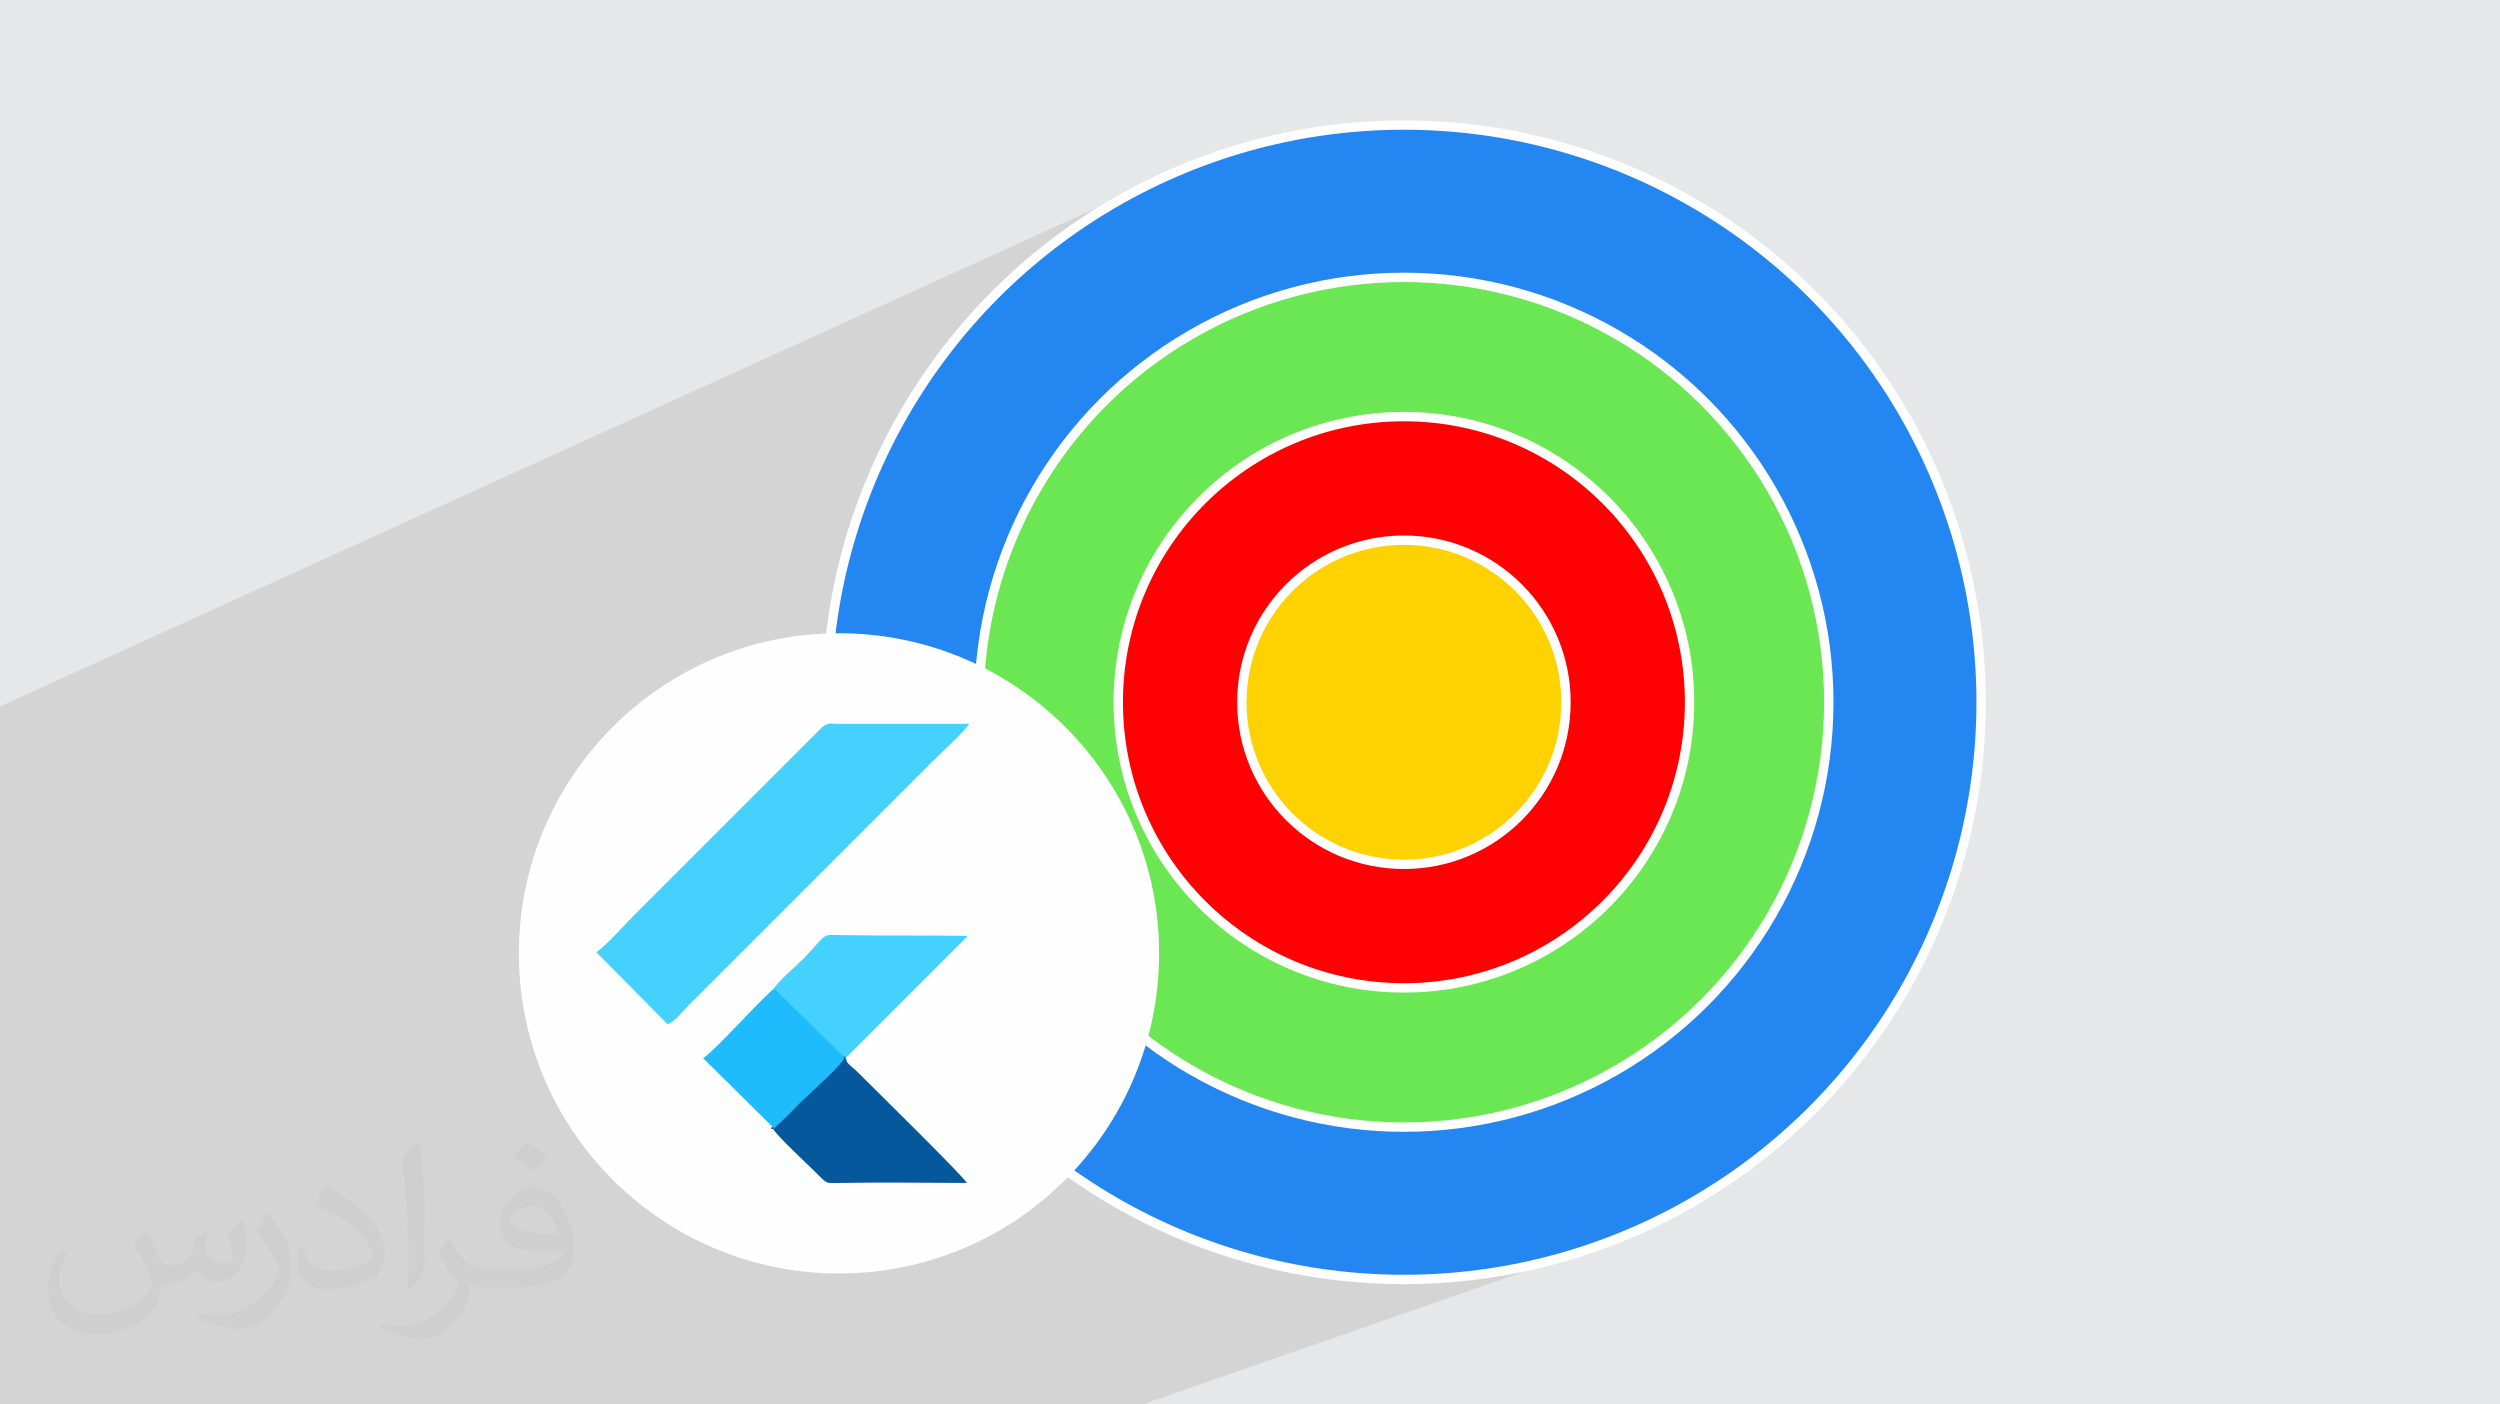 <?xml version="1.0" encoding="UTF-8"?>
<!DOCTYPE svg PUBLIC "-//W3C//DTD SVG 1.1//EN" "http://www.w3.org/Graphics/SVG/1.1/DTD/svg11.dtd">
<!-- Creator: CorelDRAW 2020 (64-Bit) -->
<svg xmlns="http://www.w3.org/2000/svg" xml:space="preserve" width="94.192mm" height="52.917mm" version="1.1" style="shape-rendering:geometricPrecision; text-rendering:geometricPrecision; image-rendering:optimizeQuality; fill-rule:evenodd; clip-rule:evenodd"
viewBox="0 0 9419.16 5291.66"
 xmlns:xlink="http://www.w3.org/1999/xlink"
 xmlns:xodm="http://www.corel.com/coreldraw/odm/2003">
 <defs>
  <style type="text/css">
   <![CDATA[
    .str0 {stroke:#FEFEFE;stroke-width:35.28;stroke-miterlimit:22.926}
    .fil9 {fill:#06589C}
    .fil10 {fill:#1EBBFD}
    .fil3 {fill:#2486F1}
    .fil8 {fill:#45D1FD}
    .fil4 {fill:#6BE753}
    .fil0 {fill:#E6E7E8}
    .fil6 {fill:#FDD200}
    .fil7 {fill:#FEFEFE}
    .fil5 {fill:#FF0003}
    .fil2 {fill:#373435;fill-opacity:0.031}
    .fil1 {fill:#373435;fill-opacity:0.102}
   ]]>
  </style>
 </defs>
 <g id="Layer_x0020_1">
  <polygon class="fil0" points="-0,0 9419.16,0 9419.16,5291.66 -0,5291.66 "/>
  <polygon class="fil1" points="2681.5,5291.66 2032.9,5291.66 1405.59,5291.66 1290.36,5291.66 218.22,5291.66 212.68,5291.66 212.63,5291.66 212.54,5291.66 212.51,5291.66 210.97,5291.66 208.19,5291.66 206.95,5291.66 123.02,5291.66 22.73,5291.66 18.02,5291.66 -0,5291.66 -0,5263.07 -0,5222.38 -0,5220.26 -0,5218.54 -0,5214.24 -0,4966.44 -0,4888.03 -0,4886.36 -0,4885.76 -0,4885.43 -0,4885.26 -0,4883.59 -0,4883.57 -0,4883.54 -0,4883.52 -0,4858.72 -0,4824.92 -0,4793.24 -0,4771.09 -0,4504.04 -0,4504.03 -0,4504.02 -0,4504.01 -0,4318.36 -0,4238.42 -0,4181.31 -0,4050.62 -0,4034.53 -0,3733.36 -0,3636.4 -0,3224.16 -0,2661.39 4346.67,685.58 4252.9,733.61 4161.83,785.97 4073.6,842.54 3988.33,903.17 3906.18,967.73 3827.27,1036.08 3751.75,1108.09 3679.74,1183.61 3611.39,1262.52 3546.83,1344.67 3486.2,1429.94 3429.63,1518.17 3377.27,1609.24 3329.24,1703.01 3297.53,1773.15 4666.38,1170.82 4739.08,1142.16 4813.46,1116.99 4889.42,1095.42 4966.87,1077.54 5045.7,1063.47 5125.82,1053.28 5207.11,1047.1 5289.49,1045.02 5371.87,1047.1 5453.16,1053.28 5533.28,1063.47 5612.11,1077.54 5689.56,1095.42 5765.52,1116.99 5839.9,1142.16 5912.6,1170.82 5983.51,1202.88 6052.53,1238.23 6119.57,1276.78 6184.52,1318.41 6247.28,1363.05 6307.75,1410.57 6365.84,1460.88 6421.43,1513.89 6474.44,1569.48 6524.75,1627.57 6572.27,1688.04 6616.91,1750.8 6658.54,1815.75 6697.09,1882.79 6732.44,1951.81 6764.5,2022.72 6793.16,2095.42 6818.33,2169.8 6839.9,2245.76 6857.78,2323.21 6871.85,2402.04 6882.04,2482.16 6888.22,2563.45 6890.3,2645.83 6888.22,2728.21 6882.04,2809.5 6871.85,2889.62 6857.78,2968.45 6839.9,3045.9 6818.33,3121.86 6793.16,3196.24 6764.5,3268.94 6732.44,3339.85 6697.09,3408.87 6658.54,3475.91 6616.91,3540.86 6572.27,3603.62 6524.75,3664.09 6474.44,3722.18 6421.43,3777.77 6365.84,3830.78 6307.75,3881.09 6247.28,3928.61 6184.52,3973.25 6119.57,4014.88 6052.53,4053.43 5983.51,4088.78 5912.6,4120.84 5839.9,4149.5 4449.65,4652.25 4541.76,4688.57 4642.8,4722.76 4746,4752.06 4851.21,4776.35 4958.31,4795.47 5067.14,4809.3 5177.58,4817.7 5289.49,4820.53 5401.4,4817.7 5511.84,4809.3 5620.67,4795.47 5727.77,4776.35 5832.98,4752.06 5936.18,4722.76 6037.22,4688.57 4304.17,5291.66 4066.41,5291.66 4014.35,5291.66 3766.99,5291.66 3667.39,5291.66 "/>
  <path class="fil2" d="M550.85 4636.82c17.98,27.25 29.64,53.44 41.02,82.55 8.46,16.94 12.95,48.16 52.65,48.16 11.63,0 28.32,-3.43 43.13,-11.63 16.66,-8.74 29.36,-21.97 35.99,-42.06l15.87 -53.44 38.63 -19.05 2.64 2.64c-5.28,20.12 -6.6,39.42 -6.6,54.51 0,44.7 38.63,61.65 69.32,61.65 17.98,0 34.14,-8.74 34.14,-25.15 0,-21.16 -8.99,-57.15 -20.65,-89.43 17.98,-17.98 35.99,-35.99 56.62,-50.55l3.17 1.6c8.99,38.1 14.02,75.67 14.02,100.81 0,24.61 -10.85,51.87 -19.84,69.6 -18.52,34.92 -51.33,62.71 -91.01,62.71 -30.15,0 -63.75,-15.09 -86.79,-43.13l-1.32 0c-21.69,27 -55.3,51.33 -109.02,51.33l-16.66 0c-2.64,35.46 -10.31,60.58 -21.97,83.08 -32,62.43 -127,106.63 -216.43,106.63 -124.36,0 -186.79,-71.7 -186.79,-167.21 0,-59 19.3,-113.77 48.95,-152.65l24.33 10.06c-18.52,35.46 -30.96,68.78 -30.96,101.6 0,89.43 72.77,132.03 156.64,132.03 77.8,0 174.09,-49.48 191.57,-106.88 -6.6,-62.71 -30.15,-92.07 -66.14,-149.22 10.85,-19.05 24.87,-38.1 42.34,-58.47l3.17 0 0 0 0 0 -0.02 -0.09zm1434.31 -336.55c26.19,16.41 51.87,35.71 76.99,57.94 -14.02,19.84 -31.5,37.85 -53.19,53.72 -25.15,-20.37 -50.27,-37.85 -75.95,-56.36 17.45,-19.58 34.67,-38.35 52.12,-55.3l0 0 0 0 0 0 0 0 0 0 0.03 0zm13.49 244.48c-42.34,0 -76.99,27.79 -76.99,48.41 0,44.2 84.66,57.94 186,57.4 -12.7,-51.87 -57.15,-105.84 -109.02,-105.84l0.01 0.03zm-95 236.55c55.04,0 103.2,-1.6 139.95,-10.85 41.02,-10.31 75.67,-30.96 75.67,-45.24 0,-3.71 0,-8.2 -1.32,-11.91 -23.01,2.11 -49.48,2.11 -72.49,2.11 -74.6,0 -131.75,-16.94 -154.25,-58.75 -5.56,-11.63 -9.52,-24.61 -9.52,-39.42 0,-40.49 17.45,-79.91 48.16,-107.16 25.65,-22.48 53.97,-36.5 82.8,-36.5 52.12,0 93.65,41.81 122.76,107.7 15.87,35.99 26.72,77.52 26.72,129.92 0,34.92 -9.52,64.29 -31.22,85.98 -40.49,39.17 -115.09,53.97 -229.39,53.97l-51.87 0 0 0 -13.49 0c-28.32,0 -48.69,-5.03 -64.82,-17.45l-2.64 0c0.79,6.6 1.32,12.95 1.32,19.05 0,25.65 -8.46,58.47 -25.65,84.66 -50.8,75.41 -105.84,108.2 -153.47,108.2 -48.16,0 -107.16,-18.52 -160.35,-42.6l9.52 -18.52c17.2,7.14 41.02,11.91 73.81,11.91 85.98,0 198.96,-82.55 212.98,-163.25 -3.17,-6.6 -8.99,-15.34 -17.2,-24.61 -25.15,-29.9 -41.02,-54.76 -55.83,-80.95 12.7,-25.15 24.33,-45.24 35.18,-63.5l4.5 -0.53c36.78,74.88 70.1,117.73 144.45,117.73l11.63 0 0 0 53.97 0 0 0 0 0 0 0 0 0 0 0 0.09 0.01zm-372.54 79.12c6.35,-34.39 6.88,-73.02 6.88,-109.02l0 -53.44c0,-99.75 -12.7,-244.73 -23.01,-339.19 17.98,-19.3 43.13,-42.06 62.97,-57.4l5.82 1.6c13.49,118.8 16.66,256.39 16.66,383.64 0,33.35 -1.32,65.89 -4.5,89.69 -1.85,30.15 -19.3,52.91 -56.62,87.83l-8.2 -3.71zm-383.38 -157.43c1.85,46.84 24.87,83.62 105.31,83.62 50.01,0 92.33,-12.95 139.17,-35.18 8.46,-3.71 12.95,-8.74 12.95,-12.95 0,-29.36 -22.48,-68.25 -60.32,-103.71 -36.78,-33.35 -85.47,-62.71 -130.96,-82.3 -15.62,-6.6 -20.65,-13.49 -20.65,-20.12 0,-13.49 17.98,-41.81 32.82,-62.18l5.03 -0.53c52.12,27.25 110.34,67.74 153.47,112.7 39.17,41.53 63.5,83.62 63.5,129.39 0,33.86 -10.31,65.61 -27,95.25 -57.15,28.83 -118.01,50.8 -178.33,50.8 -73.28,0 -123.29,-34.39 -123.29,-115.09 0,-8.74 0,-22.22 3.17,-39.7l25.15 0 0 0 0 0 0 0 0 0 0 0 -0.02 0zm-132.57 -133.1l45.52 73.56c16.66,27.25 32.28,56.9 32.28,103.71l0 59.79c0,48.41 -30.96,100.28 -80.95,151.61 -39.17,34.67 -73.81,49.48 -105.84,49.48 -47.62,0 -102.13,-14.81 -165.1,-41.81l7.14 -18.52c19.84,5.28 42.85,9.78 71.17,9.78 90.5,-0.53 183.08,-66.67 225.42,-147.37 5.03,-9.27 6.88,-17.98 6.88,-24.08 0,-9.27 -5.03,-19.58 -8.99,-28.83 -23.01,-43.38 -48.69,-83.08 -76.99,-119.86 14.81,-23.29 29.64,-45.77 45.77,-68l3.71 0.53 0 0 0 0 0 0 0 0 0 0 -0.02 0.01z"/>
  <g id="_2926489307584">
   <g>
    <circle class="fil3 str0" cx="5289.49" cy="2645.83" r="2174.7"/>
    <circle class="fil4 str0" cx="5289.49" cy="2645.83" r="1600.81"/>
    <circle class="fil5 str0" cx="5289.49" cy="2645.83" r="1076.21"/>
    <circle class="fil6 str0" cx="5289.49" cy="2645.83" r="610.62"/>
   </g>
   <g>
    <circle class="fil7" cx="3161.06" cy="3591.95" r="1206.08"/>
    <path class="fil8" d="M2248.28 3588.98l266.36 269.33c29.92,-8.97 53.89,-44.87 74.81,-65.82l918.78 -918.76c35.9,-35.92 119.73,-110.73 143.66,-146.63l-490.82 0c-32.93,0 -38.92,-5.98 -62.85,11.97l-706.28 706.29c-35.92,35.9 -110.74,119.69 -146.64,143.65l2.98 0 0 0 0 0 -0.03 0 0.03 -0.02 0 -0.01z"/>
    <path class="fil8" d="M2912.66 3726.63l263.37 257.38 11.97 0 457.9 -457.9c-155.63,-2.98 -311.23,0 -466.86,-2.98 -86.8,0 -53.87,-14.97 -149.64,86.81 -29.92,29.92 -98.77,86.81 -119.69,122.71l0 -2.98 2.98 0 0 -2.98 0 -0.02 -0.03 -0.02 0 -0.02z"/>
    <path class="fil9" d="M2912.66 4253.37c17.97,29.92 131.67,134.68 170.59,173.58 35.92,35.92 26.95,29.92 89.79,29.92 155.62,-2.98 314.23,0 469.87,0 -17.97,-29.92 -344.19,-350.15 -404.02,-410.01 -11.97,-11.97 -17.97,-17.97 -29.92,-26.94 -17.97,-17.97 -17.97,-14.97 -23.92,-38.92l-11.96 0c-5.98,26.93 -104.76,113.73 -131.68,137.66 -38.91,38.91 -95.76,101.75 -137.65,131.67l2.98 2.98 0 0 0 0 5.98 0 -0.04 0 -0.02 0.04 0 0.02z"/>
    <path class="fil10" d="M2912.66 4253.37c38.91,-29.92 95.76,-95.76 137.67,-131.67 26.93,-26.95 122.71,-110.74 131.68,-137.66l-263.38 -257.38c-14.97,5.98 -5.97,0 -17.97,11.97 -56.86,50.87 -203.52,215.49 -251.39,248.39l269.34 266.36 0 -2.98 -2.98 0 -2.97 2.98 0.02 0 -0.02 -0.01z"/>
   </g>
  </g>
 </g>
</svg>
